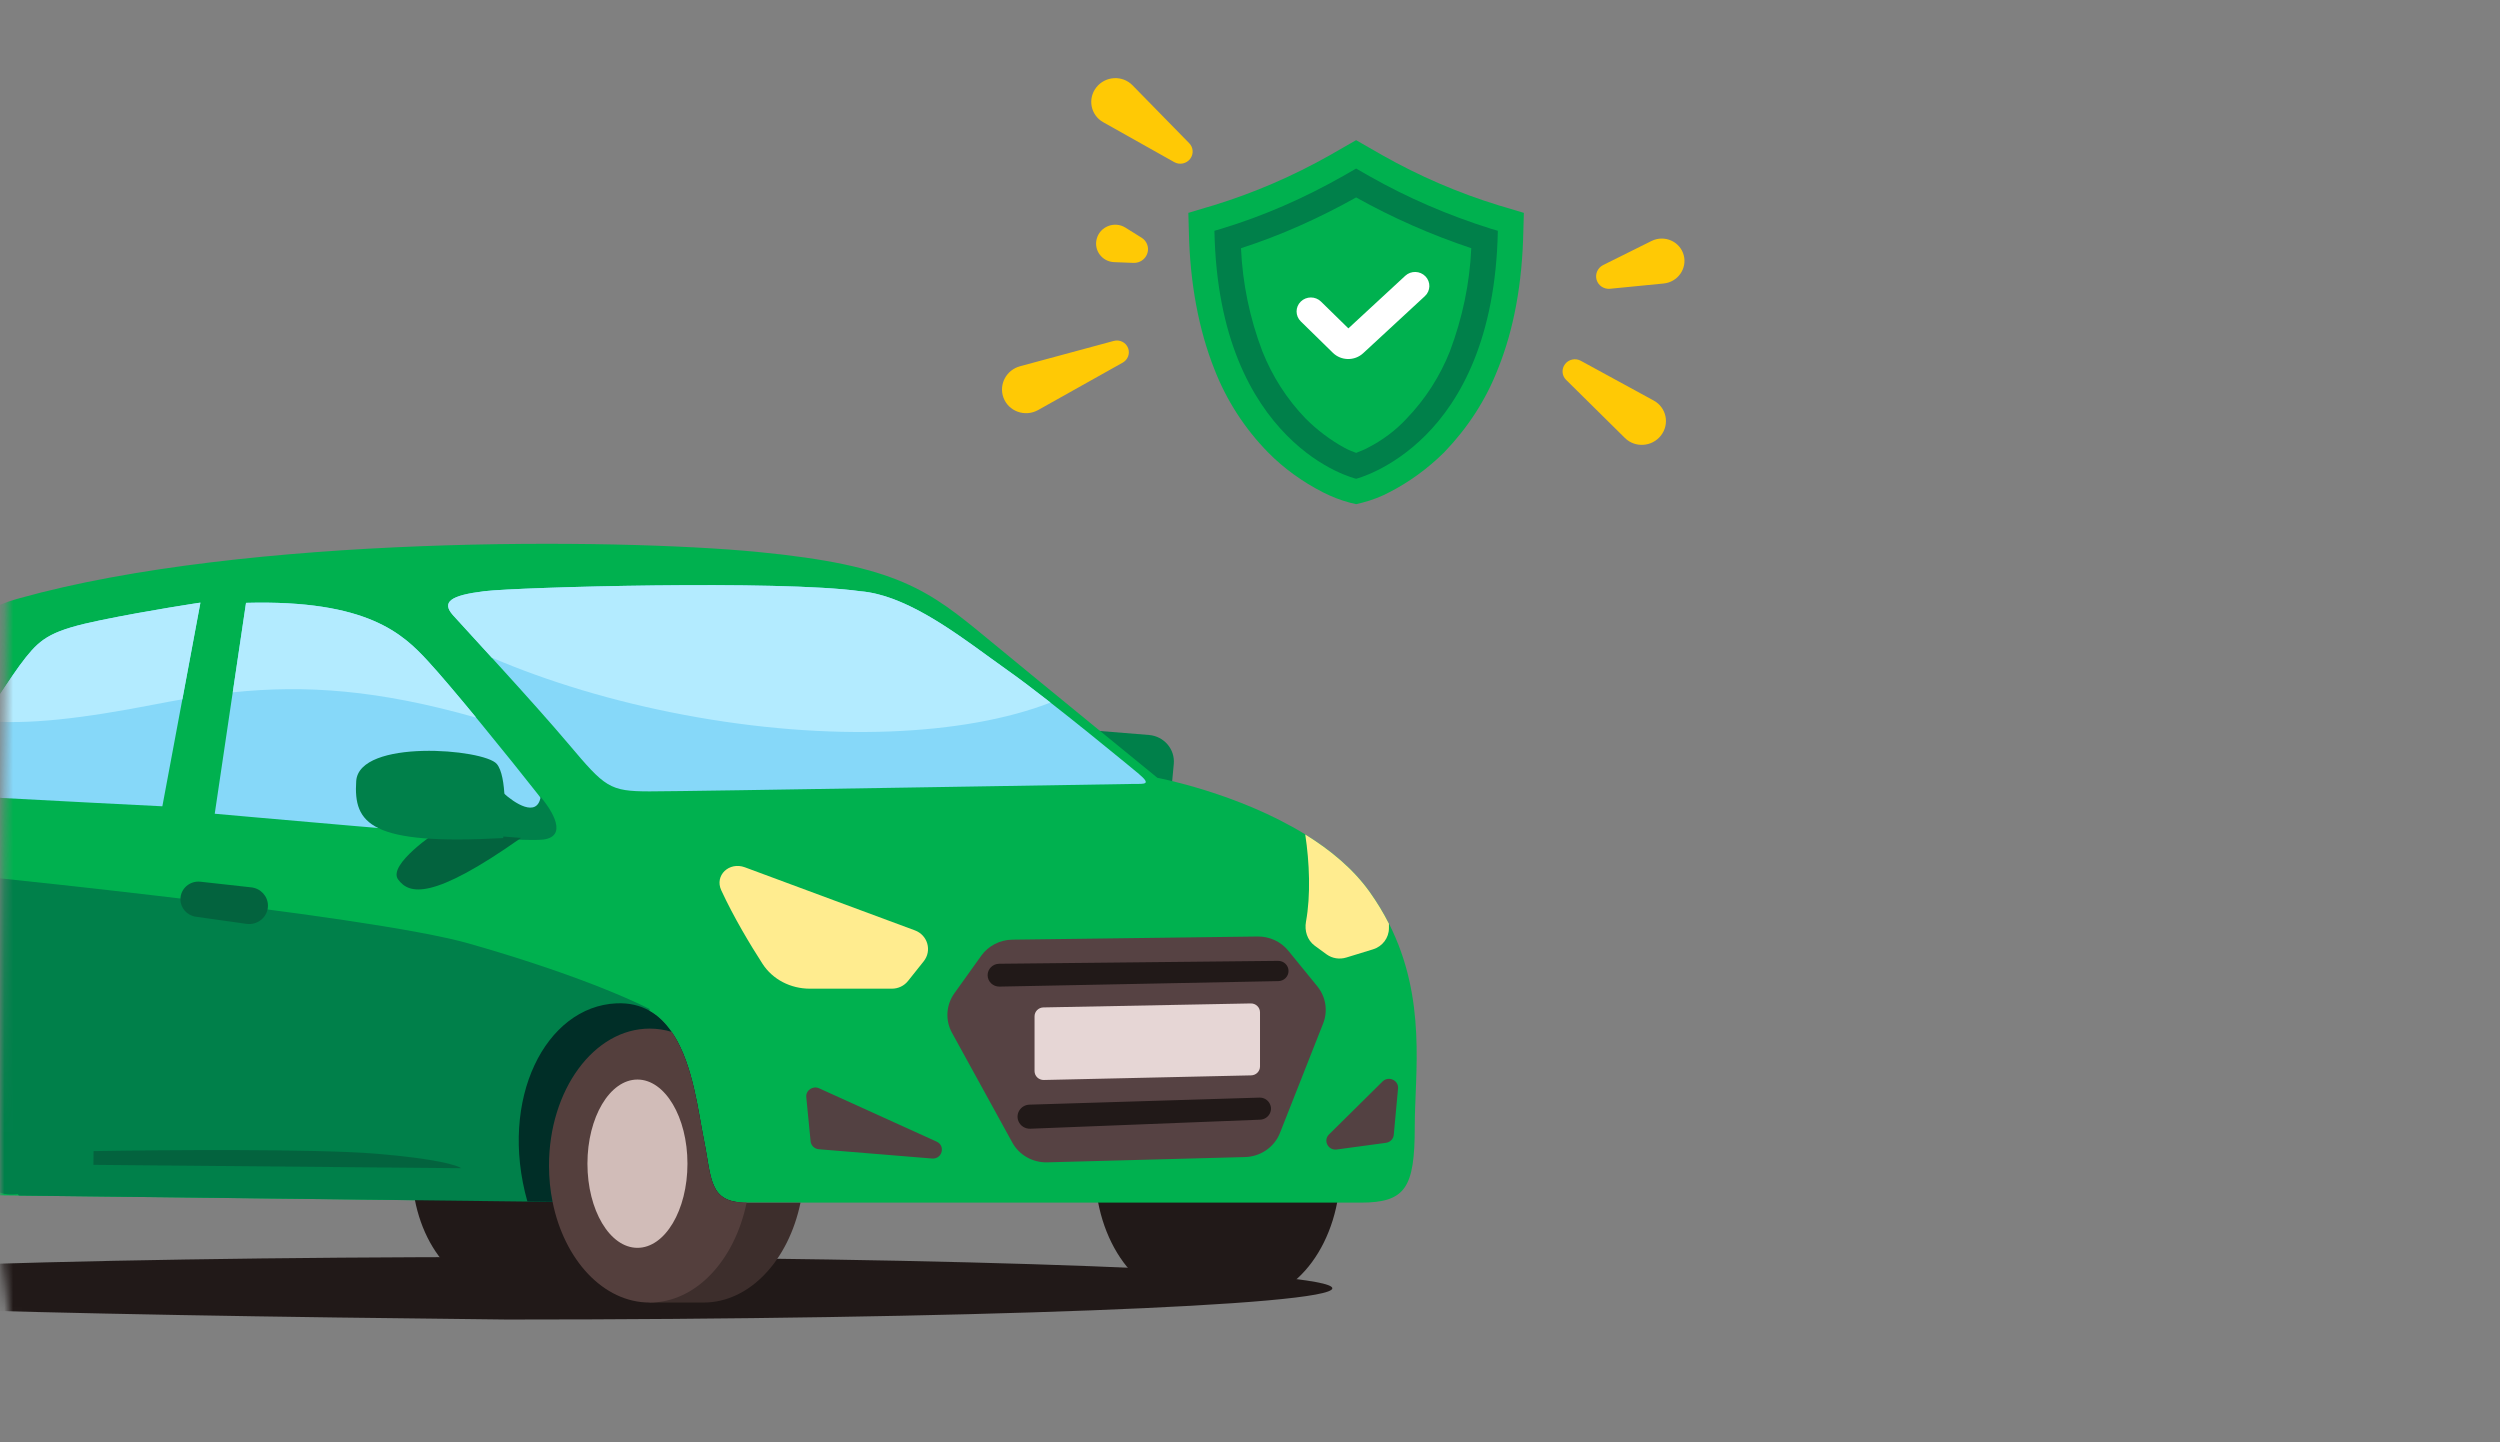 <svg width="286" height="165" viewBox="0 0 286 165" fill="none" xmlns="http://www.w3.org/2000/svg">
<rect x="0" y="0" width="286" height="165" fill="#808080" stroke="none"/>
<path d="M155.137 16.035L153.647 16.89L152.157 17.744C147.925 20.137 143.455 22.073 138.806 23.497L138.032 23.725L135.946 24.352L136.005 26.46C136.124 32.384 137.138 37.739 138.926 42.239C140.296 45.771 142.382 49.018 145.065 51.752C146.853 53.575 148.998 55.113 151.323 56.309C152.336 56.822 153.349 57.221 154.422 57.505L155.137 57.676L155.852 57.505C156.926 57.221 157.998 56.822 158.952 56.309C161.276 55.113 163.363 53.575 165.21 51.752C167.892 48.961 169.979 45.771 171.349 42.239C173.197 37.682 174.15 32.384 174.27 26.46L174.329 24.352L172.243 23.725L171.469 23.497C166.819 22.073 162.349 20.137 158.118 17.744L156.628 16.89L155.137 16.035Z" fill="#00B14F"/>
<path d="M155.142 19.281L156.632 20.136C161.042 22.642 165.692 24.636 170.578 26.174L171.353 26.402C171.116 38.706 167.062 45.827 163.069 49.814C159.076 53.802 155.142 54.77 155.142 54.77C155.142 54.77 151.208 53.859 147.215 49.814C143.221 45.77 139.169 38.706 138.93 26.402L139.705 26.174C144.592 24.693 149.241 22.642 153.652 20.136L155.142 19.281Z" fill="#00804A"/>
<path d="M141.969 28.396C142.148 32.441 142.982 36.428 144.413 40.188C145.546 43.036 147.214 45.657 149.36 47.878C150.671 49.188 152.162 50.328 153.83 51.239C154.247 51.467 154.665 51.638 155.141 51.809C155.559 51.638 156.035 51.467 156.452 51.239C158.122 50.385 159.671 49.245 160.923 47.878C163.068 45.657 164.737 43.036 165.87 40.188C167.3 36.371 168.135 32.441 168.314 28.396C163.724 26.858 159.314 24.922 155.141 22.586C150.969 24.922 146.559 26.915 141.969 28.396Z" fill="#00B14F"/>
<path fill-rule="evenodd" clip-rule="evenodd" d="M163.073 31.615C163.693 32.258 163.664 33.272 163.006 33.879L155.946 40.408C154.967 41.313 153.431 41.291 152.479 40.359L148.808 36.765C148.169 36.139 148.169 35.125 148.808 34.5C149.447 33.874 150.482 33.874 151.122 34.5L154.254 37.566L160.761 31.55C161.417 30.943 162.452 30.972 163.073 31.615Z" fill="white"/>
<path d="M184.19 33.035L190.323 32.432C191.931 32.274 193.024 30.736 192.62 29.201C192.204 27.621 190.412 26.832 188.923 27.573L183.407 30.318C182.777 30.631 182.459 31.34 182.649 32.004C182.84 32.67 183.488 33.104 184.19 33.035Z" fill="#FFC905"/>
<path d="M136.052 16.389L129.557 9.755C128.402 8.575 126.443 8.691 125.417 9.999C124.398 11.298 124.769 13.173 126.204 13.979L134.337 18.549C134.953 18.894 135.737 18.728 136.162 18.163C136.57 17.62 136.523 16.87 136.052 16.389Z" fill="#FFC905"/>
<path d="M129.675 30.075L127.462 29.989C126.074 29.935 125.104 28.631 125.468 27.308C125.852 25.906 127.507 25.265 128.745 26.038L130.608 27.201C131.2 27.571 131.469 28.284 131.268 28.95C131.06 29.639 130.402 30.103 129.675 30.075Z" fill="#FFC905"/>
<path d="M127.411 39.002L116.694 41.9C115.125 42.324 114.247 43.972 114.789 45.472C115.365 47.063 117.262 47.748 118.763 46.907L128.438 41.485C129.032 41.152 129.294 40.443 129.052 39.817C128.803 39.17 128.094 38.818 127.411 39.002Z" fill="#FFC905"/>
<path d="M179.159 43.452L185.89 50.106C187.054 51.256 188.989 51.127 190.006 49.831C191.036 48.519 190.649 46.623 189.188 45.825L180.84 41.271C180.227 40.937 179.454 41.105 179.034 41.664C178.621 42.213 178.674 42.973 179.159 43.452Z" fill="#FFC905"/>
<mask id="mask0_4237_11538" style="mask-type:alpha" maskUnits="userSpaceOnUse" x="0" y="0" width="179" height="165">
<path d="M168.763 162.009C173.739 152.936 178.239 140.297 178.239 128.248V101.904C178.239 89.855 177.674 30.692 172.42 21.623L146.74 0.723L1.418 8.241L0 129.1V142.06L0.946 149.929L1.418 153.632L3.309 157.335L13.238 162.009H99.884C112.326 162.009 123.176 159.574 132.44 154.699C141.704 149.688 163.648 171.078 168.763 162.009Z" fill="white"/>
</mask>
<g mask="url(#mask0_4237_11538)">
<path d="M58 150.955C3.785 150.393 -36.422 149.354 -36.422 147.38C-36.422 145.406 5.852 143.805 58 143.805C110.147 143.805 152.421 145.406 152.421 147.38C152.421 149.354 110.147 150.955 58 150.955Z" fill="#211918"/>
<path d="M134.28 87.396C134.437 85.709 133.16 84.22 131.436 84.081L122.812 83.383L125.164 91.636L134 90.403L134.28 87.396Z" fill="#00804A"/>
<path d="M136.338 148.799C130.223 148.799 125.266 142.054 125.266 133.732C125.266 125.41 130.223 118.664 136.338 118.664C142.453 118.664 147.411 125.41 147.411 133.732C147.411 142.054 142.453 148.799 136.338 148.799Z" fill="#211918"/>
<path d="M131.188 133.732C131.188 139.087 133.243 143.789 136.336 146.462V148.799H142.26C148.376 148.799 153.335 142.052 153.335 133.732C153.335 125.412 148.376 118.664 142.26 118.664C136.144 118.664 131.188 125.412 131.188 133.732Z" fill="#211918"/>
<path d="M-22.707 134.09C-22.134 135.77 -20.769 136.402 -19.505 136.606C-18.143 136.827 -16.897 136.547 -16.897 136.547L2.154 136.77L60.335 137.459C57.022 125.717 62.422 115.141 70.523 114.783C73.46 114.653 75.451 116.023 76.841 118.047C76.917 118.156 76.989 118.266 77.057 118.377C79.32 121.942 79.891 127.269 80.485 130.163C81.447 134.85 81.022 137.581 85.407 137.581H155.644C160.792 137.581 161.848 135.899 161.848 128.921C161.848 122.801 163.27 114.295 158.901 105.667C158.288 104.459 157.562 103.247 156.7 102.037C154.811 99.387 152.172 97.216 149.326 95.46C141.626 90.707 132.409 88.984 132.409 88.984C132.409 88.984 119.736 78.645 113.004 73.088C106.271 67.53 102.705 64.687 86.601 63.135C70.494 61.585 28.184 61.196 2.243 68.434C-1.421 69.458 -1.585 70.116 -3.829 73.345C-6.074 76.577 -18.086 95.963 -18.086 95.963C-18.086 95.963 -19.684 96.092 -20.611 98.394C-20.99 99.332 -21.254 100.63 -21.254 102.426V109.275C-21.254 109.275 -26.667 122.846 -22.707 134.09Z" fill="#00B14F"/>
<path d="M60.335 137.458L63.215 137.491L69.394 137.565L70.759 137.58H85.407C81.022 137.58 81.447 134.849 80.484 130.162C79.89 127.268 79.319 121.941 77.057 118.377C76.989 118.265 76.916 118.156 76.841 118.047C75.45 116.022 73.46 114.652 70.523 114.782C62.421 115.14 57.021 125.716 60.335 137.458Z" fill="#00B14F"/>
<path d="M57.531 147.804C51.779 147.804 47.117 141.462 47.117 133.639C47.117 125.815 51.779 119.473 57.531 119.473C63.282 119.473 67.944 125.815 67.944 133.639C67.944 141.462 63.282 147.804 57.531 147.804Z" fill="#211918"/>
<path d="M52.688 133.639C52.688 138.674 54.618 143.097 57.527 145.606V147.804H63.098C68.849 147.804 73.512 141.461 73.512 133.639C73.512 125.816 68.849 119.473 63.098 119.473C57.348 119.473 52.688 125.816 52.688 133.639Z" fill="#211918"/>
<path d="M130.296 88.547C131.746 89.776 130.973 89.682 129.619 89.682C128.264 89.682 78.937 90.534 74.32 90.534C69.704 90.534 69.219 90.061 65.064 85.14C60.91 80.219 53.177 71.894 51.825 70.38C50.473 68.866 51.535 68.109 55.401 67.636C59.268 67.164 89.205 66.343 98.407 67.636C104.206 68.109 110.486 73.314 115.318 76.718C120.15 80.123 130.298 88.544 130.298 88.544L130.296 88.547Z" fill="#86D8F9"/>
<path fill-rule="evenodd" clip-rule="evenodd" d="M18.574 92.24C18.574 92.24 3.498 91.483 0.309 91.293C-2.88 91.104 -5.102 87.037 -3.264 84.388C-2.588 83.411 -1.813 82.215 -1.013 80.981C-0.192 79.715 0.654 78.409 1.448 77.257C1.977 76.487 2.483 75.783 2.943 75.209C4.756 72.94 6.012 72.087 11.521 70.951C17.028 69.818 22.924 68.941 22.924 68.941L19.701 86.209L18.574 92.24ZM28.142 68.967L28.142 68.964L28.139 68.967C28.14 68.967 28.141 68.967 28.142 68.967ZM24.566 93.091L28.142 68.967C42.056 68.589 46.114 72.562 48.917 75.59C51.719 78.618 58.388 86.849 61.577 90.917C64.767 94.984 64.089 96.12 59.452 95.965C54.815 95.809 24.566 93.091 24.566 93.091Z" fill="#86D8F9"/>
<path d="M151.368 117.083C151.933 115.652 151.679 114.034 150.701 112.834L147.383 108.762C146.534 107.72 145.24 107.12 143.877 107.137L115.808 107.497C114.389 107.515 113.066 108.201 112.252 109.339L109.18 113.633C108.225 114.97 108.12 116.72 108.91 118.157L115.805 130.702C116.594 132.139 118.144 133.017 119.81 132.972L142.436 132.367C144.214 132.319 145.79 131.23 146.43 129.605L151.368 117.083Z" fill="#564243"/>
<path d="M149.405 105.436C149.218 106.462 149.542 107.544 150.389 108.176C150.922 108.575 151.396 108.919 151.78 109.193C152.425 109.653 153.252 109.775 154.014 109.542L157.075 108.604C158.158 108.272 158.895 107.29 158.895 106.179V105.668C158.283 104.459 157.556 103.247 156.695 102.038C154.806 99.388 152.167 97.216 149.32 95.461C149.808 98.686 149.955 102.424 149.405 105.436Z" fill="#FFEC8F"/>
<path d="M61.852 91.162C61.445 93.588 58.839 91.875 57.586 90.715L55.758 95.786C56.638 95.902 59.038 96.124 61.598 96.084C64.797 96.034 63.781 93.499 61.852 91.162Z" fill="#00804A"/>
<path d="M105.669 109.976C106.638 108.761 106.134 106.977 104.661 106.433C100.445 104.872 92.421 101.9 85.216 99.219C83.422 98.551 81.72 100.139 82.512 101.85C83.955 104.972 85.835 108.088 87.225 110.247C88.395 112.064 90.453 113.105 92.647 113.105H102.035C102.755 113.105 103.434 112.781 103.876 112.225L105.669 109.976Z" fill="#FFEC8F"/>
<path d="M159.936 124.529C160.024 123.579 158.849 123.045 158.164 123.722L152.038 129.781C151.34 130.472 151.935 131.636 152.918 131.503L158.555 130.739C159.034 130.675 159.404 130.295 159.447 129.824L159.936 124.529Z" fill="#534142"/>
<path d="M106.625 132.535C107.782 132.63 108.201 131.078 107.148 130.601L93.709 124.502C92.982 124.172 92.163 124.739 92.239 125.521L92.731 130.558C92.779 131.048 93.178 131.433 93.678 131.474L106.625 132.535Z" fill="#534142"/>
<path d="M-22.707 134.091C-22.134 135.77 -20.769 136.403 -19.505 136.606C-22.596 126.767 -18.4 116.498 -10.665 117.781C-8.69 118.109 -7.161 119.046 -5.965 120.306C-5.783 120.5 -5.61 120.7 -5.443 120.906C-2.413 124.646 -1.821 130.511 -1.356 132.414C-0.7 135.11 -1.489 136.947 2.053 136.606C2.087 136.662 2.121 136.715 2.154 136.771L2.824 136.779L8.499 136.847L60.335 137.459L70.759 137.582H71.893L74.314 115.433C74.314 115.433 67.835 111.981 53.653 107.942C41.937 104.603 -4.735 99.922 -20.611 98.394C-20.99 99.332 -21.254 100.63 -21.254 102.426V109.276C-21.254 109.276 -26.667 122.847 -22.707 134.091Z" fill="#00804A"/>
<path d="M52.749 133.642L10.688 133.259L10.702 131.687C18.571 131.549 36.04 131.415 42.971 131.981C49.901 132.547 52.377 133.324 52.749 133.642Z" fill="#03633E"/>
<path d="M68.969 133.342C68.969 134.806 69.117 136.223 69.394 137.567C70.168 141.337 71.95 144.533 74.322 146.581V149.012H80.485C85.766 149.012 90.216 144.177 91.578 137.582H85.407C81.022 137.582 81.448 134.852 80.485 130.164C79.891 127.271 79.32 121.943 77.057 118.379C72.371 120.366 68.969 126.315 68.969 133.342Z" fill="#3D2E2C"/>
<path d="M60.335 137.458L63.215 137.491L69.394 137.565L70.759 137.58H85.407C81.022 137.58 81.447 134.849 80.484 130.162C79.89 127.268 79.319 121.941 77.057 118.377C76.989 118.265 76.916 118.156 76.841 118.047C75.45 116.022 73.46 114.652 70.523 114.782C62.421 115.14 57.021 125.716 60.335 137.458Z" fill="#002E27"/>
<path d="M62.805 133.341C62.805 134.779 62.947 136.172 63.215 137.493C64.551 144.131 69.017 149.011 74.321 149.011C79.625 149.011 84.052 144.177 85.412 137.581H85.406C81.021 137.581 81.446 134.85 80.484 130.163C79.89 127.27 79.319 121.942 77.056 118.378C76.988 118.266 76.916 118.157 76.841 118.048C76.031 117.801 75.188 117.672 74.321 117.672C67.961 117.672 62.805 124.689 62.805 133.341Z" fill="#543F3D"/>
<path d="M72.924 142.752C69.764 142.752 67.203 138.442 67.203 133.126C67.203 127.81 69.764 123.5 72.924 123.5C76.083 123.5 78.645 127.81 78.645 133.126C78.645 138.442 76.083 142.752 72.924 142.752Z" fill="#D1BCB8"/>
<path d="M30.654 103.606C30.654 102.535 29.834 101.635 28.747 101.514L22.936 100.869C21.712 100.732 20.641 101.669 20.641 102.875C20.641 103.879 21.394 104.731 22.41 104.874L28.198 105.689C29.494 105.871 30.654 104.887 30.654 103.606Z" fill="#03633E"/>
<path d="M147.408 111.08C147.408 110.436 146.871 109.915 146.212 109.922L114.305 110.254C113.573 110.262 112.984 110.844 112.984 111.561C112.984 112.293 113.598 112.882 114.346 112.868L146.249 112.239C146.893 112.226 147.408 111.711 147.408 111.08Z" fill="#211918"/>
<path d="M145.264 127.391C145.697 126.536 145.043 125.537 144.068 125.567L117.771 126.372C116.793 126.402 116.144 127.376 116.51 128.265C116.732 128.804 117.277 129.149 117.871 129.126L144.16 128.092C144.631 128.073 145.055 127.805 145.264 127.391Z" fill="#211918"/>
<path d="M143.087 114.793C143.668 114.782 144.145 115.24 144.145 115.809V122.006C144.145 122.558 143.695 123.009 143.131 123.022L119.413 123.55C118.831 123.562 118.352 123.104 118.352 122.534V116.265C118.352 115.711 118.804 115.259 119.369 115.249L143.087 114.793Z" fill="#E6D6D5"/>
<path d="M59.608 95.857C49.429 103.036 46.803 102.325 45.547 100.612C44.291 98.9 50.038 95.117 50.038 95.117L59.608 95.857Z" fill="#03633E"/>
<path fill-rule="evenodd" clip-rule="evenodd" d="M56.257 75.233C62.671 77.973 70.138 80.248 78.236 81.776C94.978 84.937 110.434 84.155 120.174 80.374C118.368 78.963 116.643 77.652 115.318 76.718C114.613 76.222 113.878 75.687 113.118 75.134C108.665 71.897 103.361 68.04 98.407 67.636C89.205 66.343 59.267 67.164 55.401 67.636C51.535 68.109 50.473 68.866 51.825 70.38C52.148 70.741 52.833 71.489 53.746 72.486C54.464 73.27 55.323 74.209 56.257 75.233Z" fill="#B3EBFF"/>
<path fill-rule="evenodd" clip-rule="evenodd" d="M20.866 80.002C19.836 80.178 18.795 80.37 17.739 80.577C9.639 82.163 3.012 82.983 -1.953 82.437C-1.645 81.966 -1.328 81.477 -1.006 80.981L-1.006 80.98C-0.186 79.715 0.661 78.409 1.455 77.257C1.984 76.487 2.49 75.783 2.949 75.209C4.763 72.94 6.019 72.087 11.528 70.951C17.035 69.818 22.93 68.941 22.93 68.941L20.866 80.002ZM26.631 79.202L28.148 68.967H28.146L28.148 68.964L28.148 68.967C42.063 68.589 46.121 72.562 48.923 75.59C50.203 76.972 52.288 79.438 54.479 82.098C43.237 78.901 34.943 78.343 26.631 79.202Z" fill="#B3EBFF"/>
<path d="M56.835 87.398C58.001 88.79 57.807 93.629 57.564 95.874C42.344 96.722 40.431 94.224 40.75 89.361C41.069 84.499 55.377 85.659 56.835 87.398Z" fill="#00804A"/>
</g>
</svg>
